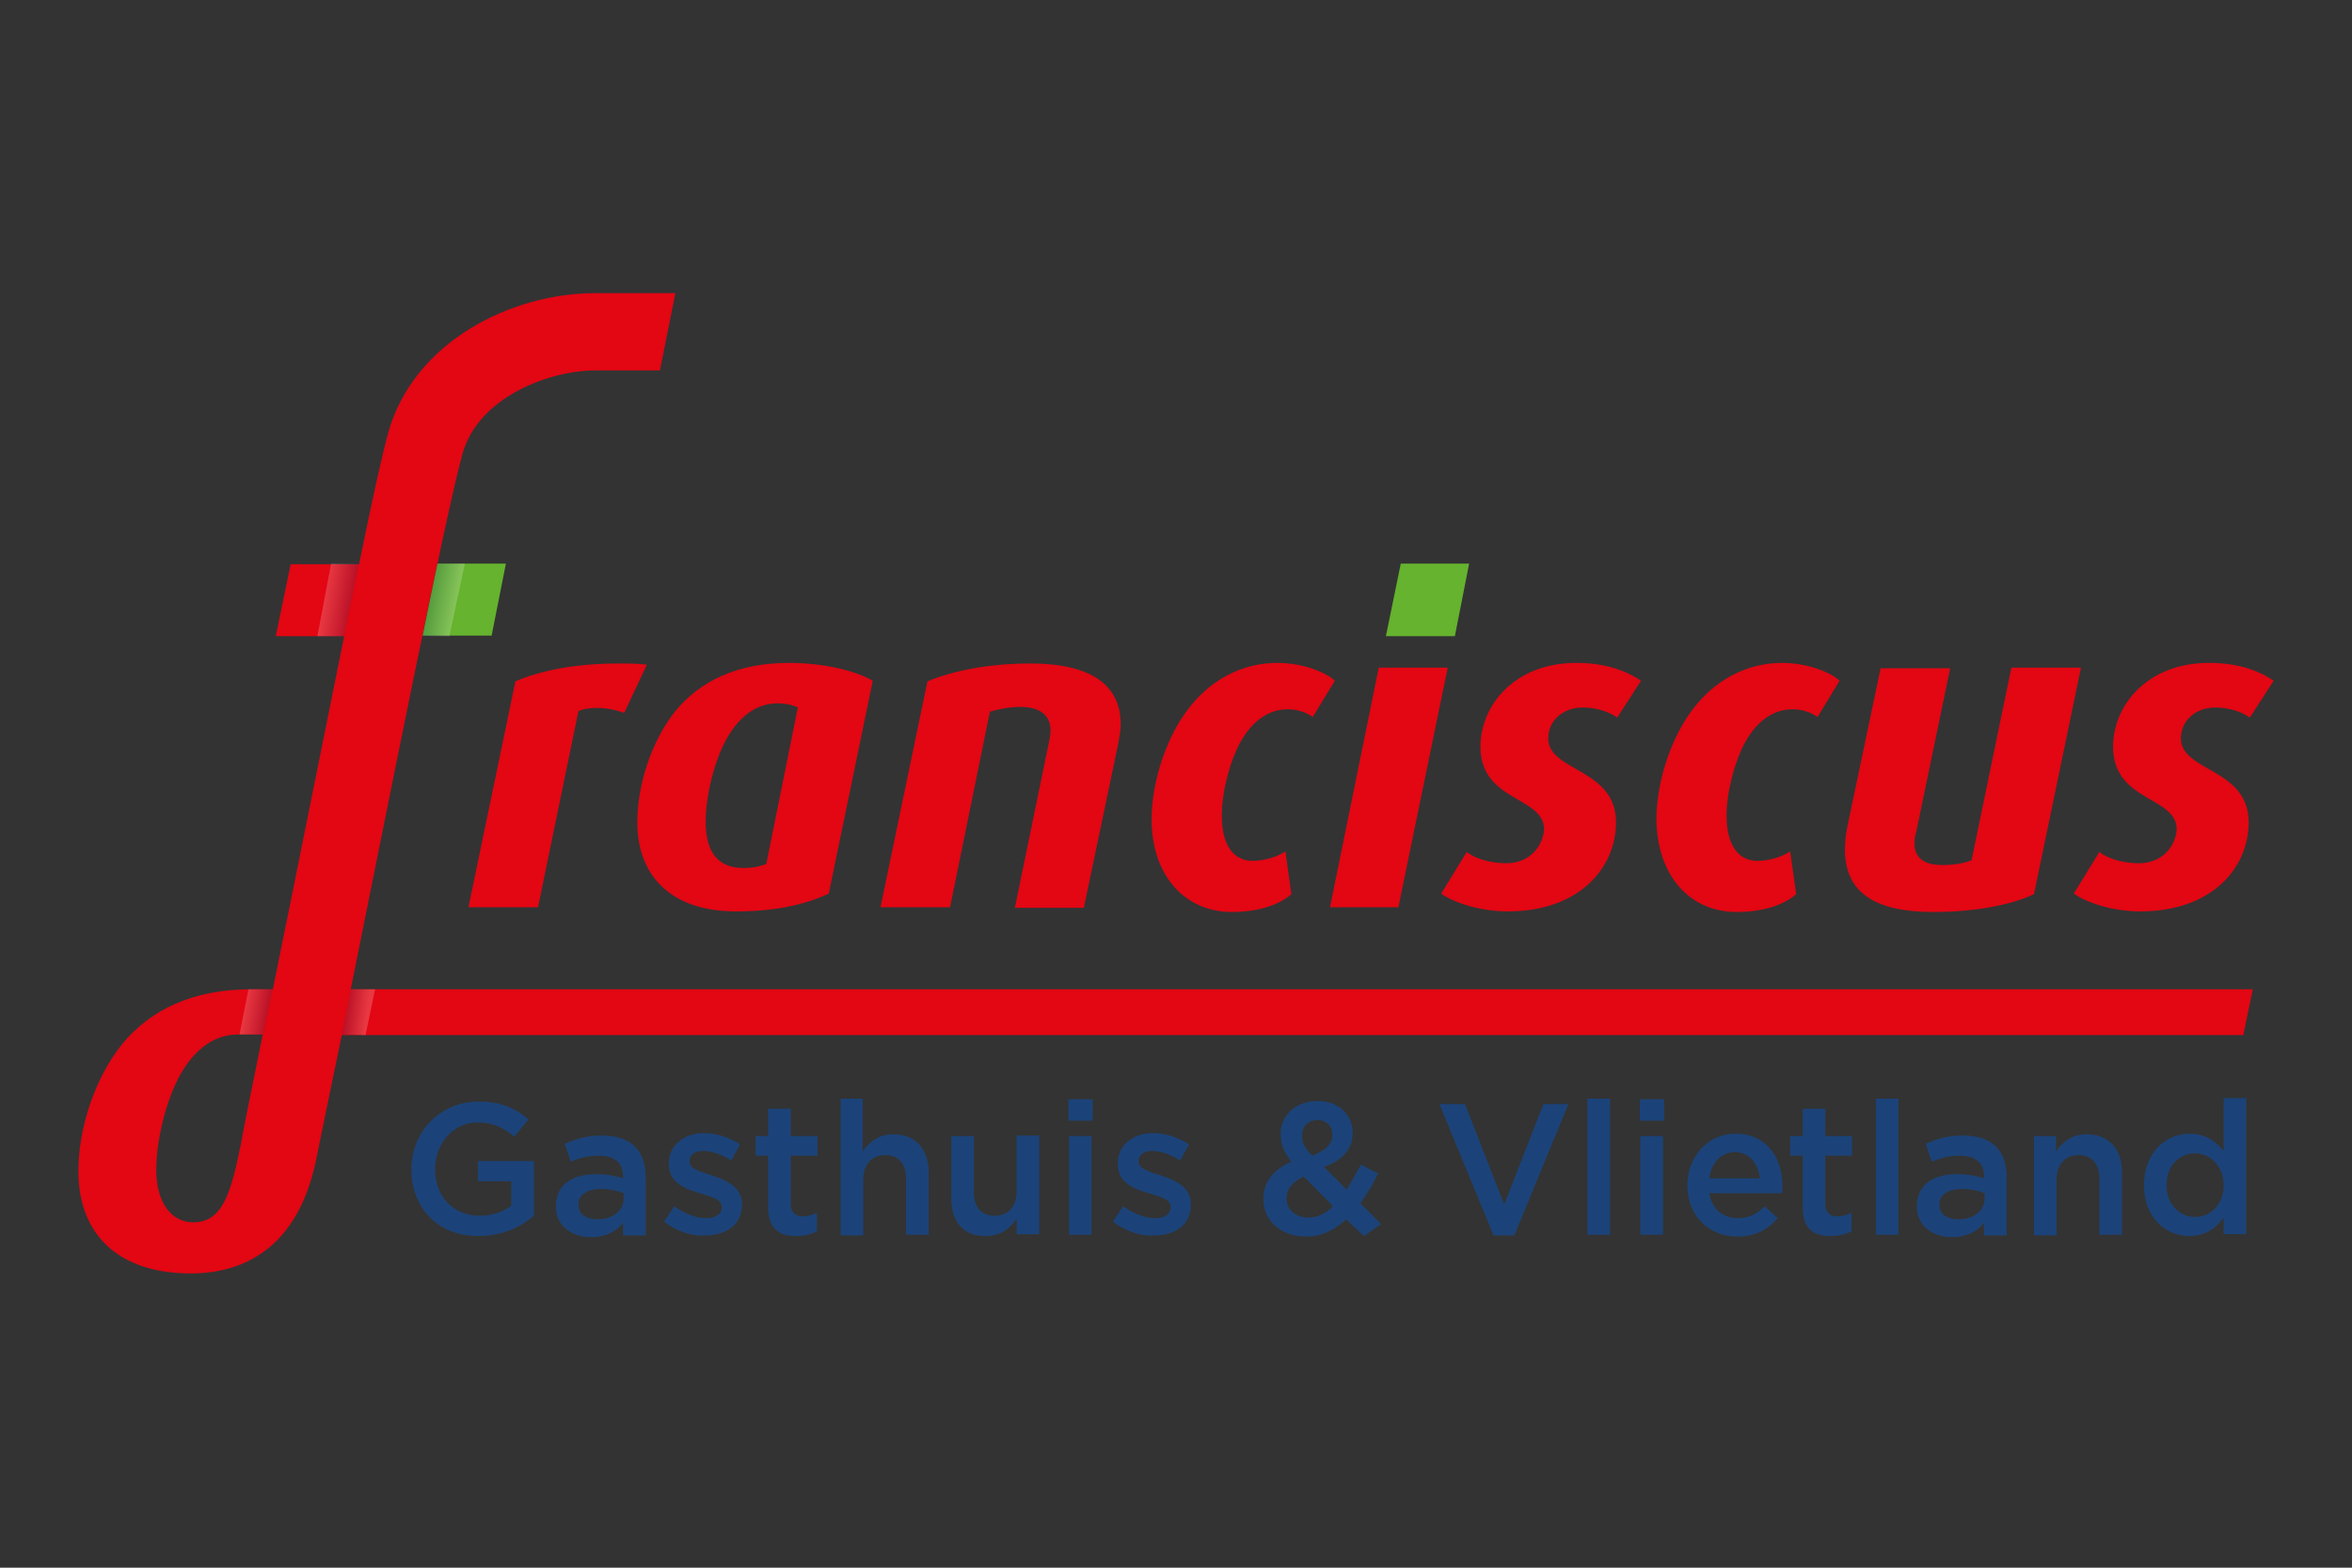 <?xml version="1.0" encoding="UTF-8" standalone="no"?>
<svg
   xmlns:dc="http://purl.org/dc/elements/1.1/"
   xmlns:cc="http://creativecommons.org/ns#"
   xmlns:rdf="http://www.w3.org/1999/02/22-rdf-syntax-ns#"
   xmlns:svg="http://www.w3.org/2000/svg"
   xmlns="http://www.w3.org/2000/svg"
   xmlns:sodipodi="http://sodipodi.sourceforge.net/DTD/sodipodi-0.dtd"
   xmlns:inkscape="http://www.inkscape.org/namespaces/inkscape"
   inkscape:version="1.0beta1 (32d4812, 2019-09-19)"
   height="200"
   width="300"
   sodipodi:docname="franciscus-gasthuis.svg"
   version="1.1"
   viewBox="0 0 300 200"
   id="Laag_1">
  <rect x="0" y="0" width="300" height="200" fill="#333333" stroke="none"/>
  <defs
     id="defs1611" />
  <sodipodi:namedview
     inkscape:current-layer="Laag_1"
     inkscape:window-maximized="1"
     inkscape:window-y="23"
     inkscape:window-x="0"
     inkscape:cy="95.334022"
     inkscape:cx="104.99381"
     inkscape:zoom="0.5"
     showgrid="false"
     id="namedview1609"
     inkscape:window-height="930"
     inkscape:window-width="1680"
     inkscape:pageshadow="2"
     inkscape:pageopacity="0"
     guidetolerance="10"
     gridtolerance="10"
     objecttolerance="10"
     borderopacity="1"
     inkscape:document-rotation="0"
     bordercolor="#666666"
     pagecolor="#ffffff" />
  <style
     id="style1572">
    .st1{fill:#1b4379}.st2{fill:#65b32e}
  </style>
  <path
     style="stroke-width:0.758"
     inkscape:connector-curvature="0"
     id="path1574"
     d="m 221.517,116.349 c 3.489,0 6.143,-0.986 7.584,-2.275 l -0.758,-5.46 c -0.834,0.607 -2.579,1.213 -4.171,1.213 -2.427,0 -3.944,-1.972 -3.944,-5.764 0,-2.958 0.986,-6.901 2.427,-9.48 1.593,-2.806 3.716,-4.095 5.991,-4.095 1.441,0 2.579,0.531 3.185,0.986 l 2.806,-4.626 c -0.986,-0.986 -3.944,-2.275 -7.356,-2.275 -4.399,0 -8.722,2.124 -11.755,6.446 -2.579,3.64 -4.247,9.025 -4.247,13.499 0.076,7.281 4.323,11.831 10.238,11.831 z m -29.35,-6.219 c -2.275,0 -4.171,-0.683 -5.081,-1.441 l -3.261,5.309 c 1.668,1.213 5.081,2.275 8.494,2.275 9.101,0 13.803,-5.536 13.803,-11.376 0,-6.901 -8.646,-6.446 -8.646,-10.693 0,-2.275 1.896,-3.944 4.399,-3.944 1.82,0 3.489,0.607 4.399,1.289 l 3.034,-4.702 c -2.124,-1.441 -4.854,-2.275 -8.267,-2.275 -7.812,0 -12.21,5.385 -12.21,10.693 0,7.053 8.115,6.295 8.115,10.542 -0.152,2.275 -1.972,4.323 -4.778,4.323 z m 54.453,6.219 c 5.309,0 9.935,-0.91 12.817,-2.275 l 5.991,-28.895 h -8.873 l -5.081,24.572 c -0.986,0.379 -2.124,0.607 -3.716,0.607 -2.73,0 -3.564,-1.213 -3.564,-2.806 0,-0.455 0.076,-0.986 0.228,-1.441 l 4.323,-20.856 h -8.873 l -4.247,20.249 c -0.228,1.062 -0.303,2.124 -0.303,3.034 0.076,5.309 3.792,7.812 11.3,7.812 z m -68.256,-0.607 6.295,-30.563 h -8.797 l -6.219,30.563 z m 94.497,-5.612 c -2.275,0 -4.171,-0.683 -5.081,-1.441 l -3.261,5.309 c 1.668,1.213 5.081,2.275 8.494,2.275 9.101,0 13.803,-5.536 13.803,-11.376 0,-6.901 -8.646,-6.446 -8.646,-10.693 0,-2.275 1.896,-3.944 4.399,-3.944 1.82,0 3.489,0.607 4.399,1.289 l 3.034,-4.702 c -2.124,-1.441 -4.778,-2.275 -8.267,-2.275 -7.812,0 -12.21,5.385 -12.21,10.693 0,7.053 8.115,6.295 8.115,10.542 -0.152,2.275 -1.972,4.323 -4.778,4.323 z M 58.993,57.877 c 2.048,-7.281 11.148,-10.618 16.912,-10.618 h 8.267 L 86.143,37.4 H 75.905 c -10.618,0 -23.131,6.143 -26.392,17.822 -0.758,2.73 -2.124,8.949 -3.716,16.761 h -8.722 l -1.896,9.177 h 8.722 C 40.867,96.1 37.302,113.998 34.8,126.209 h -2.73 c -7.432,0 -12.893,2.579 -16.533,7.053 C 12.124,137.509 10,143.879 10,149.416 10,157.53 15.157,162.46 24.334,162.46 c 6.598,0 13.651,-3.109 16.002,-14.561 1.138,-5.688 1.138,-5.536 3.261,-15.851 H 286.133 l 1.213,-5.84 H 44.735 C 49.058,104.822 56.793,65.764 58.993,57.877 Z M 30.704,146.079 c -1.289,6.295 -2.351,9.859 -6.067,9.859 -2.73,0 -4.702,-2.427 -4.702,-6.674 0,-3.792 1.213,-8.797 3.034,-12.134 1.896,-3.337 4.399,-5.157 7.432,-5.157 h 3.109 c -1.744,8.646 -2.427,11.907 -2.806,14.106 z M 157.129,116.349 c 3.489,0 6.143,-0.986 7.584,-2.275 l -0.758,-5.46 c -0.834,0.607 -2.579,1.213 -4.171,1.213 -2.427,0 -3.944,-1.972 -3.944,-5.764 0,-2.958 0.986,-6.901 2.427,-9.48 1.593,-2.806 3.716,-4.095 5.991,-4.095 1.441,0 2.579,0.531 3.185,0.986 l 2.806,-4.626 c -0.986,-0.986 -3.944,-2.275 -7.356,-2.275 -4.399,0 -8.722,2.124 -11.755,6.446 -2.579,3.64 -4.247,9.025 -4.247,13.499 0,7.281 4.323,11.831 10.238,11.831 z M 81.29,104.898 c 0,7.053 4.55,11.376 12.589,11.376 5.309,0 9.101,-0.986 11.831,-2.275 l 5.612,-27.151 c -2.199,-1.289 -6.295,-2.275 -10.693,-2.275 -6.522,0 -11.3,2.275 -14.485,6.143 -3.034,3.792 -4.854,9.404 -4.854,14.182 z M 92.665,94.28 c 1.668,-2.958 3.868,-4.55 6.522,-4.55 1.289,0 2.124,0.303 2.579,0.531 l -4.02,19.946 c -0.683,0.303 -1.668,0.531 -2.958,0.531 -3.261,0 -4.778,-2.124 -4.778,-5.84 0,-3.337 1.062,-7.736 2.654,-10.618 z m -26.923,-7.356 -5.991,28.819 h 8.873 l 5.157,-25.027 c 1.441,-0.607 3.716,-0.531 5.84,0.228 l 2.882,-6.143 c -1.213,-0.152 -2.124,-0.152 -3.64,-0.152 -5.536,0 -9.935,0.91 -13.12,2.275 z m 60.52,3.868 c 1.062,-0.303 2.427,-0.607 3.868,-0.607 2.806,0 3.868,1.289 3.868,3.034 0,0.379 -0.076,0.758 -0.152,1.213 l -4.399,21.387 h 8.797 l 4.399,-21.008 c 0.152,-0.834 0.303,-1.668 0.303,-2.427 0,-4.626 -3.261,-7.736 -11.528,-7.736 -5.233,0 -9.859,0.91 -13.12,2.275 l -5.991,28.819 h 8.873 z"
     fill="#e30613" />
  <path
     style="stroke-width:0.758"
     inkscape:connector-curvature="0"
     id="path1576"
     class="st1"
     d="m 52.47,149.188 c 0,-4.702 3.564,-8.646 8.57,-8.646 2.882,0 4.702,0.834 6.371,2.275 l -1.82,2.199 c -1.289,-1.062 -2.579,-1.82 -4.702,-1.82 -3.034,0 -5.385,2.654 -5.385,5.916 v 0.076 c 0,3.413 2.275,5.916 5.688,5.916 1.593,0 3.034,-0.531 4.02,-1.289 v -3.109 h -4.247 v -2.579 h 7.129 v 6.977 c -1.668,1.441 -4.02,2.579 -6.977,2.579 -5.233,0.076 -8.646,-3.564 -8.646,-8.494 z m 26.999,8.342 v -1.517 c -0.834,1.062 -2.199,1.82 -4.095,1.82 -2.351,0 -4.475,-1.365 -4.475,-3.868 v -0.076 c 0,-2.806 2.199,-4.095 5.081,-4.095 1.517,0 2.503,0.228 3.489,0.531 v -0.228 c 0,-1.744 -1.062,-2.654 -3.109,-2.654 -1.441,0 -2.427,0.303 -3.564,0.758 l -0.758,-2.275 c 1.365,-0.607 2.73,-1.062 4.778,-1.062 3.716,0 5.536,1.972 5.536,5.309 v 7.432 H 79.469 Z m 0.076,-5.309 c -0.758,-0.303 -1.744,-0.531 -2.882,-0.531 -1.82,0 -2.882,0.758 -2.882,1.972 v 0.076 c 0,1.213 1.062,1.82 2.427,1.82 1.896,0 3.337,-1.062 3.337,-2.654 z m 5.157,3.64 1.289,-1.972 c 1.365,0.986 2.806,1.517 4.095,1.517 1.213,0 1.972,-0.531 1.972,-1.365 v -0.076 c 0,-0.986 -1.365,-1.289 -2.806,-1.744 -1.82,-0.531 -3.944,-1.289 -3.944,-3.716 v -0.076 c 0,-2.351 1.972,-3.868 4.475,-3.868 1.593,0 3.261,0.531 4.626,1.441 l -1.138,2.048 c -1.213,-0.758 -2.503,-1.213 -3.564,-1.213 -1.138,0 -1.744,0.531 -1.744,1.289 v 0.076 c 0,0.91 1.365,1.289 2.806,1.744 1.82,0.607 3.868,1.441 3.868,3.64 v 0.076 c 0,2.654 -2.048,3.944 -4.702,3.944 -1.668,0.152 -3.64,-0.531 -5.233,-1.744 z m 13.272,-1.82 v -6.598 h -1.593 v -2.503 h 1.593 v -3.489 h 2.882 v 3.489 h 3.413 v 2.503 h -3.413 v 6.143 c 0,1.138 0.607,1.593 1.517,1.593 0.607,0 1.213,-0.152 1.82,-0.455 v 2.351 c -0.683,0.379 -1.517,0.607 -2.579,0.607 -2.124,0.076 -3.64,-0.91 -3.64,-3.64 z m 9.177,-13.879 h 2.882 v 6.75 c 0.834,-1.213 1.972,-2.199 3.944,-2.199 2.806,0 4.475,1.896 4.475,4.854 v 7.963 h -2.882 v -7.129 c 0,-1.972 -0.986,-3.034 -2.654,-3.034 -1.668,0 -2.806,1.138 -2.806,3.109 v 7.129 h -2.882 v -17.443 z m 14.182,12.741 v -7.963 h 2.882 v 7.129 c 0,1.972 0.986,3.034 2.654,3.034 1.668,0 2.806,-1.138 2.806,-3.109 v -7.129 h 2.882 v 12.589 h -2.882 v -1.972 c -0.834,1.213 -1.972,2.199 -3.944,2.199 -2.806,0.076 -4.399,-1.82 -4.399,-4.778 z m 14.94,-12.665 h 3.109 v 2.73 h -3.109 z m 0.076,4.702 h 2.882 v 12.589 h -2.882 z m 5.612,10.921 1.289,-1.972 c 1.365,0.986 2.806,1.517 4.095,1.517 1.213,0 1.972,-0.531 1.972,-1.365 v -0.076 c 0,-0.986 -1.365,-1.289 -2.806,-1.744 -1.82,-0.531 -3.944,-1.289 -3.944,-3.716 v -0.076 c 0,-2.351 1.972,-3.868 4.475,-3.868 1.593,0 3.261,0.531 4.626,1.441 l -1.138,2.048 c -1.213,-0.758 -2.503,-1.213 -3.564,-1.213 -1.138,0 -1.744,0.531 -1.744,1.289 v 0.076 c 0,0.91 1.365,1.289 2.806,1.744 1.82,0.607 3.868,1.441 3.868,3.64 v 0.076 c 0,2.654 -2.048,3.944 -4.626,3.944 -1.744,0.152 -3.716,-0.531 -5.309,-1.744 z m 29.729,-0.303 c -1.441,1.365 -3.109,2.199 -5.081,2.199 -3.109,0 -5.46,-1.896 -5.46,-4.778 v -0.076 c 0,-2.124 1.289,-3.716 3.564,-4.702 -0.986,-1.213 -1.365,-2.275 -1.365,-3.489 v -0.076 c 0,-2.275 1.82,-4.171 4.778,-4.171 2.654,0 4.399,1.82 4.399,4.02 v 0.076 c 0,2.199 -1.441,3.489 -3.64,4.323 l 2.882,2.882 c 0.607,-0.986 1.213,-2.048 1.82,-3.185 l 2.199,1.138 c -0.683,1.365 -1.441,2.654 -2.275,3.792 l 2.654,2.654 -2.199,1.517 z m -1.668,-1.668 -3.716,-3.792 c -1.517,0.683 -2.199,1.668 -2.199,2.73 v 0.076 c 0,1.441 1.138,2.427 2.806,2.427 1.138,0 2.199,-0.531 3.109,-1.441 z m -0.076,-9.101 c 0,-1.138 -0.758,-1.896 -1.896,-1.896 -1.213,0 -1.972,0.834 -1.972,1.972 v 0.076 c 0,0.834 0.303,1.441 1.289,2.503 1.668,-0.683 2.579,-1.441 2.579,-2.654 z m 13.651,-3.944 h 3.261 l 5.005,12.817 5.005,-12.817 h 3.185 l -6.901,16.761 h -2.654 z m 18.884,-0.683 h 2.882 v 17.367 h -2.882 z m 6.674,0.076 h 3.109 v 2.73 h -3.109 z m 0.076,4.702 h 2.882 v 12.589 h -2.882 z m 5.991,6.295 c 0,-3.64 2.579,-6.598 6.143,-6.598 4.02,0 5.991,3.109 5.991,6.75 0,0.228 0,0.531 -0.076,0.834 h -9.252 c 0.303,2.048 1.744,3.185 3.64,3.185 1.441,0 2.427,-0.531 3.413,-1.517 l 1.668,1.517 c -1.213,1.441 -2.806,2.351 -5.157,2.351 -3.564,0 -6.371,-2.579 -6.371,-6.522 z m 9.252,-0.91 c -0.228,-1.82 -1.289,-3.337 -3.185,-3.337 -1.744,0 -3.034,1.365 -3.261,3.337 z m 5.46,3.716 v -6.598 h -1.593 v -2.503 h 1.593 v -3.489 h 2.882 v 3.489 h 3.413 v 2.503 h -3.413 v 6.143 c 0,1.138 0.607,1.593 1.517,1.593 0.607,0 1.213,-0.152 1.82,-0.455 v 2.351 c -0.683,0.379 -1.517,0.607 -2.579,0.607 -2.199,0.076 -3.64,-0.91 -3.64,-3.64 z m 9.328,-13.879 h 2.882 v 17.367 h -2.882 z m 13.803,17.367 v -1.517 c -0.834,1.062 -2.199,1.82 -4.095,1.82 -2.351,0 -4.475,-1.365 -4.475,-3.868 v -0.076 c 0,-2.806 2.199,-4.095 5.081,-4.095 1.517,0 2.503,0.228 3.489,0.531 v -0.228 c 0,-1.744 -1.062,-2.654 -3.109,-2.654 -1.441,0 -2.427,0.303 -3.564,0.758 l -0.758,-2.275 c 1.365,-0.607 2.73,-1.062 4.778,-1.062 3.716,0 5.536,1.972 5.536,5.309 v 7.432 h -2.882 z m 0.076,-5.309 c -0.758,-0.303 -1.744,-0.531 -2.882,-0.531 -1.82,0 -2.882,0.758 -2.882,1.972 v 0.076 c 0,1.213 1.062,1.82 2.427,1.82 1.896,0 3.337,-1.062 3.337,-2.654 z m 6.219,-7.281 h 2.882 v 1.972 c 0.834,-1.213 1.972,-2.199 3.944,-2.199 2.806,0 4.475,1.896 4.475,4.854 v 7.963 h -2.882 v -7.129 c 0,-1.972 -0.986,-3.034 -2.654,-3.034 -1.668,0 -2.806,1.138 -2.806,3.109 v 7.129 h -2.882 v -12.665 z m 14.106,6.295 c 0,-4.247 2.806,-6.598 5.84,-6.598 2.048,0 3.413,1.062 4.323,2.199 v -6.75 h 2.882 v 17.367 h -2.882 v -2.124 c -0.91,1.289 -2.275,2.351 -4.323,2.351 -2.958,0.076 -5.84,-2.275 -5.84,-6.446 z m 10.163,0 c 0,-2.503 -1.744,-4.095 -3.64,-4.095 -1.972,0 -3.64,1.517 -3.64,4.02 v 0.076 c 0,2.427 1.668,4.02 3.64,4.02 1.972,0 3.64,-1.593 3.64,-4.02 z" />
  <path
     style="stroke-width:0.758"
     inkscape:connector-curvature="0"
     id="path1578"
     class="st2"
     d="m 55.807,71.907 c -0.607,2.806 -1.213,5.916 -1.896,9.177 h 8.797 l 1.82,-9.177 z m 129.762,9.252 h -8.797 l 1.896,-9.252 h 8.722 z" />
  <linearGradient
     gradientTransform="matrix(0.758,0,0,0.758,10,37.4)"
     gradientUnits="userSpaceOnUse"
     y2="121.207"
     y1="120.558"
     x2="31.835"
     x1="27.902"
     id="SVGID_1_">
    <stop
       id="stop1580"
       stop-color="#fff"
       offset="0" />
    <stop
       id="stop1582"
       stop-color="#1b4379"
       offset="1" />
  </linearGradient>
  <path
     inkscape:connector-curvature="0"
     style="fill:url(#SVGID_1_);stroke-width:0.758"
     id="path1585"
     opacity=".2"
     d="m 33.586,131.972 h -3.034 l 1.138,-5.764 h 3.109 z"
     fill="url(#SVGID_1_)" />
  <linearGradient
     gradientTransform="matrix(0.758,0,0,0.758,10,37.4)"
     gradientUnits="userSpaceOnUse"
     y2="51.955"
     y1="51.207"
     x2="45.911"
     x1="41.378"
     id="SVGID_2_">
    <stop
       id="stop1587"
       stop-color="#fff"
       offset="0" />
    <stop
       id="stop1589"
       stop-color="#1b4379"
       offset="1" />
  </linearGradient>
  <path
     inkscape:connector-curvature="0"
     style="fill:url(#SVGID_2_);stroke-width:0.758"
     id="path1592"
     opacity=".2"
     d="m 43.9,81.16 h -3.413 l 1.744,-9.252 h 3.564 z"
     fill="url(#SVGID_2_)" />
  <linearGradient
     gradientTransform="matrix(0.758,0,0,0.758,10,37.4)"
     gradientUnits="userSpaceOnUse"
     y2="120.638"
     y1="121.085"
     x2="45.093"
     x1="48.624"
     id="SVGID_3_">
    <stop
       id="stop1594"
       stop-color="#fff"
       offset="0" />
    <stop
       id="stop1596"
       stop-color="#1b4379"
       offset="1" />
  </linearGradient>
  <path
     inkscape:connector-curvature="0"
     style="fill:url(#SVGID_3_);stroke-width:0.758"
     id="path1599"
     opacity=".2"
     d="m 43.597,131.972 3.034,0.076 1.213,-5.84 h -3.109 z"
     fill="url(#SVGID_3_)" />
  <linearGradient
     gradientTransform="matrix(0.758,0,0,0.758,10,37.4)"
     gradientUnits="userSpaceOnUse"
     y2="51.169"
     y1="51.973"
     x2="59.278"
     x1="63.391"
     id="SVGID_4_">
    <stop
       id="stop1601"
       stop-color="#fff"
       offset="0" />
    <stop
       id="stop1603"
       stop-color="#1b4379"
       offset="1" />
  </linearGradient>
  <path
     inkscape:connector-curvature="0"
     style="fill:url(#SVGID_4_);stroke-width:0.758"
     id="path1606"
     opacity=".2"
     d="m 53.911,81.16 h 3.413 l 1.972,-9.252 h -3.489 z"
     fill="url(#SVGID_4_)" />
</svg>
